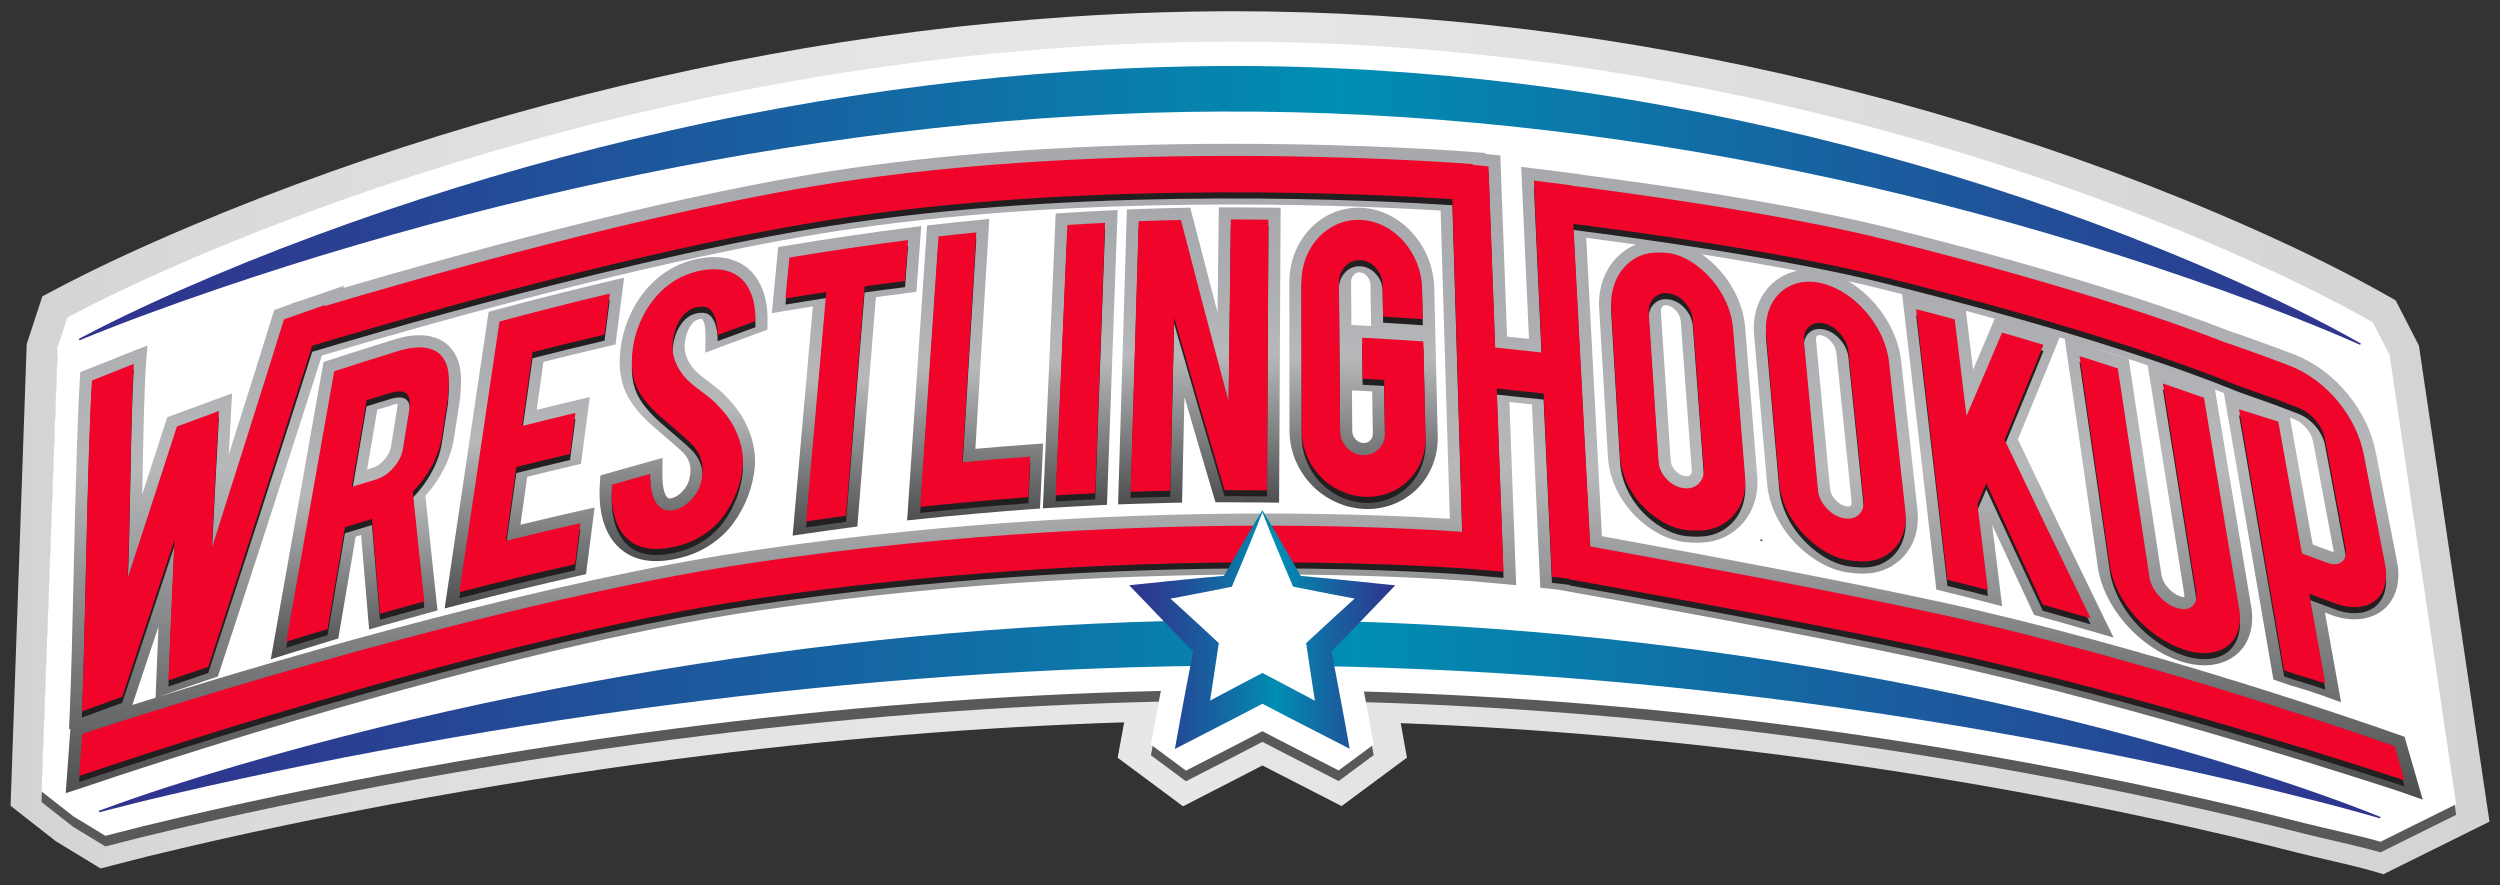<?xml version="1.0" encoding="utf-8"?>
<!-- Generator: Adobe Illustrator 15.0.0, SVG Export Plug-In  -->
<!DOCTYPE svg PUBLIC "-//W3C//DTD SVG 1.1//EN" "http://www.w3.org/Graphics/SVG/1.1/DTD/svg11.dtd">
<svg version="1.1"
	 xmlns="http://www.w3.org/2000/svg" xmlns:xlink="http://www.w3.org/1999/xlink" xmlns:a="http://ns.adobe.com/AdobeSVGViewerExtensions/3.0/"
	 x="0px" y="0px" width="240px" height="85px" viewBox="-1.014 -1.079 240 85"
	 overflow="visible" enable-background="new -1.014 -1.079 240 85" xml:space="preserve">
<rect x="-1.014" y="-1.079" width="240" height="85" fill="#333333" stroke="none"/>
<defs>
</defs>
<linearGradient id="SVGID_1_" gradientUnits="userSpaceOnUse" x1="0" y1="41.421" x2="237.973" y2="41.421">
	<stop  offset="0" style="stop-color:#D1D3D4"/>
	<stop  offset="0.069" style="stop-color:#D7D9DA"/>
	<stop  offset="0.263" style="stop-color:#E2E3E4"/>
	<stop  offset="0.47" style="stop-color:#E6E7E8"/>
	<stop  offset="1" style="stop-color:#D1D3D4"/>
</linearGradient>
<path fill="url(#SVGID_1_)" d="M237.661,75.699l-6.388-43.121l-0.071-0.477l-0.221-0.428l-1.614-3.144l-0.399-0.775l-0.76-0.43
	c-3.782-2.145-7.958-4.218-13.138-6.524c-4.215-1.875-8.741-3.71-13.455-5.456c-8.949-3.304-18.286-6.144-27.752-8.443
	C154.946,2.322,135.944,0,117.385,0c-0.406,0-0.813,0-1.219,0.003c-1.908,0.014-3.816,0.048-5.676,0.103
	c-3.003,0.089-5.994,0.232-8.891,0.429c-2.38,0.163-4.818,0.363-7.248,0.597c-1.214,0.117-2.43,0.243-3.613,0.373
	c-1.115,0.125-2.298,0.267-3.621,0.434c-4.916,0.624-9.745,1.373-14.354,2.224c-2.729,0.503-4.991,0.95-7.118,1.404
	c-2.34,0.497-4.713,1.033-7.054,1.59c-9.442,2.267-18.779,5.031-27.756,8.217c-4.721,1.681-9.265,3.442-13.506,5.236
	c-5.204,2.203-9.41,4.176-13.238,6.207l-1.039,0.551l-0.366,1.117L1.679,31.56L1.55,31.953l-0.015,0.413L0.052,74.792L0,76.277
	l1.17,0.916l3.051,2.387l0.135,0.105l0.146,0.088l3.084,1.877l1.06,0.645l1.198-0.314c2.227-0.586,4.444-1.135,6.593-1.631
	l0.01-0.002l0.005-0.002l0.006-0.002c1.997-0.473,4.121-0.953,6.685-1.512c4.519-0.98,9.04-1.891,13.435-2.711
	c9.055-1.693,18.161-3.139,27.066-4.295c14.719-1.92,29.253-3.115,43.262-3.562l-0.297,1.613l-0.327,1.787l1.458,1.084l3.362,2.494
	l1.457,1.082l1.614-0.83l2.311-1.186c0.303-0.156,0.605-0.311,0.909-0.467l0.11-0.055c0.735-0.377,1.569-0.803,2.374-1.227
	l0.304-0.156l0.312,0.162l0.015,0.008l0.007,0.004l0.007,0.004l3.358,1.723l2.287,1.172l1.612,0.828l1.457-1.08l3.36-2.49
	l1.457-1.08l-0.323-1.783l-0.277-1.529c12.797,0.486,25.905,1.625,39.021,3.393c8.94,1.203,18.018,2.717,26.979,4.5
	c2.019,0.398,4.211,0.854,6.7,1.395c2.397,0.514,4.719,1.047,6.675,1.502c2.463,0.58,4.63,1.111,6.626,1.623l0.012,0.004
	l0.016,0.004c0.857,0.217,1.785,0.432,2.768,0.66c1.558,0.361,3.17,0.732,4.458,1.105l1.091,0.316l1.016-0.504l7.262-3.602
	l1.9-0.941L237.661,75.699z"/>
<path fill="#58595B" d="M234.775,77.146l-6.388-43.119l-1.616-3.145c-3.7-2.097-7.797-4.13-12.888-6.398
	c-4.157-1.848-8.625-3.66-13.281-5.385c-8.843-3.264-18.071-6.07-27.428-8.343c-18.691-4.525-37.461-6.819-55.79-6.819
	c-0.401,0-0.802,0.001-1.203,0.004c-1.883,0.014-3.767,0.048-5.604,0.101c-2.966,0.087-5.919,0.229-8.781,0.423
	c-2.352,0.161-4.762,0.359-7.165,0.59c-1.203,0.117-2.404,0.241-3.572,0.37c-1.104,0.123-2.271,0.263-3.574,0.428
	c-4.862,0.618-9.637,1.358-14.19,2.2c-2.703,0.499-4.941,0.938-7.04,1.387c-2.317,0.492-4.668,1.023-6.986,1.575
	c-9.338,2.242-18.574,4.976-27.455,8.128c-4.667,1.661-9.157,3.401-13.347,5.173c-5.123,2.169-9.256,4.106-13.007,6.097
	l-1.008,3.076l0.063,0.131L2.968,75.916l3.051,2.389l3.084,1.875c2.251-0.592,4.497-1.146,6.676-1.652l0.009-0.002
	c2.019-0.475,4.157-0.959,6.731-1.521c4.549-0.988,9.101-1.904,13.522-2.73c9.106-1.703,18.266-3.156,27.226-4.318
	c16.095-2.1,31.944-3.336,47.16-3.684l-0.145,0.76l-0.001,0.012l-0.341,1.852l-0.463,2.531l3.361,2.496l2.31-1.188
	c0.341-0.176,0.684-0.35,1.025-0.523c0.77-0.395,1.564-0.801,2.348-1.213l1.658-0.861L121.838,71l0.013,0.006l3.358,1.723
	l2.288,1.174l3.361-2.492l-0.453-2.508c-0.146-0.807-0.301-1.625-0.45-2.414c-0.01-0.055-0.02-0.107-0.031-0.164
	c14.043,0.402,28.472,1.592,42.937,3.541c9.001,1.209,18.138,2.732,27.16,4.529c2.031,0.402,4.236,0.859,6.746,1.402
	c2.419,0.52,4.759,1.059,6.728,1.516c2.483,0.586,4.673,1.123,6.688,1.641l0.011,0.002c2.214,0.559,5.14,1.162,7.321,1.791
	L234.775,77.146z M168.072,51.679c0.05,0.078,0.102,0.158,0.155,0.236c-0.105-0.02-0.21-0.041-0.315-0.061
	C167.967,51.796,168.021,51.738,168.072,51.679z"/>
<path fill="#FFFFFF" d="M234.775,76.125l-6.388-43.119l-1.616-3.145c-3.7-2.097-7.797-4.129-12.888-6.397
	c-4.157-1.85-8.625-3.661-13.281-5.385c-8.843-3.264-18.071-6.071-27.428-8.344c-18.691-4.525-37.461-6.818-55.79-6.818
	c-0.401,0-0.802,0.001-1.203,0.003c-1.883,0.014-3.767,0.048-5.604,0.102c-2.966,0.087-5.919,0.229-8.781,0.423
	c-2.352,0.161-4.762,0.359-7.165,0.59c-1.203,0.116-2.404,0.24-3.572,0.369c-1.104,0.124-2.271,0.264-3.574,0.429
	c-4.862,0.617-9.637,1.358-14.19,2.199c-2.703,0.499-4.941,0.939-7.04,1.388c-2.317,0.493-4.668,1.023-6.986,1.576
	c-9.338,2.241-18.574,4.976-27.455,8.127c-4.667,1.661-9.157,3.402-13.347,5.174c-5.123,2.168-9.256,4.106-13.007,6.097
	l-1.008,3.075L4.515,32.6L2.968,74.894l3.051,2.389l3.084,1.875c2.251-0.59,4.497-1.146,6.676-1.652l0.009-0.002
	c2.019-0.477,4.157-0.959,6.731-1.521c4.549-0.986,9.101-1.904,13.522-2.729c9.106-1.703,18.266-3.158,27.226-4.32
	c16.095-2.1,31.944-3.336,47.16-3.684l-0.145,0.76l-0.001,0.012l-0.341,1.854l-0.463,2.529l3.361,2.496l2.31-1.186
	c0.341-0.178,0.684-0.35,1.025-0.525c0.77-0.395,1.564-0.799,2.348-1.213l1.658-0.861l1.658,0.863l0.013,0.006l3.358,1.725
	l2.288,1.172l3.361-2.49l-0.453-2.51c-0.146-0.807-0.301-1.623-0.45-2.414c-0.01-0.055-0.02-0.107-0.031-0.162
	c14.043,0.402,28.472,1.592,42.937,3.539c9.001,1.211,18.138,2.734,27.16,4.531c2.031,0.4,4.236,0.859,6.746,1.402
	c2.419,0.518,4.759,1.057,6.728,1.514c2.483,0.586,4.673,1.123,6.688,1.639l0.011,0.004c2.214,0.559,5.14,1.162,7.321,1.793
	L234.775,76.125z M168.072,50.658c0.05,0.078,0.102,0.156,0.155,0.236c-0.105-0.02-0.21-0.039-0.315-0.061
	C167.967,50.777,168.021,50.716,168.072,50.658z"/>
<linearGradient id="SVGID_2_" gradientUnits="userSpaceOnUse" x1="34.113" y1="62.209" x2="34.113" y2="31.105">
	<stop  offset="0" style="stop-color:#4C4E50"/>
	<stop  offset="0.503" style="stop-color:#B6B8BA"/>
	<stop  offset="0.731" style="stop-color:#ACAEB1"/>
	<stop  offset="1" style="stop-color:#A7A9AC"/>
</linearGradient>
<path fill="url(#SVGID_2_)" d="M39.827,46.533c1.464-1.65,2.427-3.576,2.726-5.466l0.294-1.888l0.293-1.885l0.008-0.046l0.003-0.047
	l0.021-0.271c0.116-1.516,0.249-3.234-0.907-4.592c-0.475-0.562-1.387-1.234-3.018-1.234c-0.988,0-1.938,0.248-2.564,0.458
	c-1.981,0.613-3.989,1.249-5.97,1.891l-0.666,0.215l-0.123,0.69l-4.607,25.959l-0.335,1.891l1.833-0.572
	c1.601-0.5,2.378-0.738,3.954-1.211l0.692-0.207l0.122-0.715l0.733-4.295l0.813-4.771c0.18-0.055,0.348-0.107,0.52-0.158
	c0.215,2.602,0.434,5.172,0.652,7.662l0.123,1.406l1.357-0.387c1.407-0.398,2.834-0.795,4.243-1.176l0.964-0.26l-0.108-0.992
	C40.516,53.177,40.162,49.818,39.827,46.533z M37.162,37.674c-0.001,0.091-0.011,0.217-0.038,0.386l-0.311,1.916l-0.306,1.875
	c-0.065,0.404-0.27,0.797-0.624,1.201c-0.355,0.4-0.725,0.658-1.128,0.779c-0.192,0.057-0.365,0.109-0.526,0.156l0.391-2.291
	l0.589-3.449c0.524-0.163,0.942-0.291,1.604-0.492C36.962,37.712,37.077,37.687,37.162,37.674z"/>
<linearGradient id="SVGID_3_" gradientUnits="userSpaceOnUse" x1="50.287" y1="57.335" x2="50.287" y2="25.58">
	<stop  offset="0" style="stop-color:#4C4E50"/>
	<stop  offset="0.503" style="stop-color:#B6B8BA"/>
	<stop  offset="0.731" style="stop-color:#ACAEB1"/>
	<stop  offset="1" style="stop-color:#A7A9AC"/>
</linearGradient>
<path fill="url(#SVGID_3_)" d="M48.95,49.294c0.216-1.533,0.434-3.068,0.649-4.6c1.468-0.367,2.938-0.723,4.379-1.059l0.785-0.186
	l0.105-0.799l0.248-1.876l0.271-2.059l0.221-1.677l-1.646,0.388c-1.14,0.269-2.296,0.549-3.455,0.835l0.258-1.825l0.392-2.77
	c2.039-0.519,4.097-1.02,6.13-1.492l0.791-0.184l0.103-0.805l0.084-0.654l0.422-3.282l0.215-1.673l-1.642,0.389
	c-3.52,0.834-7.095,1.74-10.627,2.692l-0.738,0.199l-0.113,0.756l-1.36,9.174c-0.83,5.603-1.662,11.204-2.492,16.806l-0.258,1.74
	l1.702-0.439c3.679-0.945,7.404-1.846,11.075-2.674l0.797-0.18l0.104-0.811l0.253-1.967l0.253-1.969l0.213-1.652l-1.626,0.365
	C52.632,48.416,50.791,48.847,48.95,49.294z"/>
<linearGradient id="SVGID_4_" gradientUnits="userSpaceOnUse" x1="64.608" y1="52.787" x2="64.608" y2="23.603">
	<stop  offset="0" style="stop-color:#4C4E50"/>
	<stop  offset="0.503" style="stop-color:#B6B8BA"/>
	<stop  offset="0.731" style="stop-color:#ACAEB1"/>
	<stop  offset="1" style="stop-color:#A7A9AC"/>
</linearGradient>
<path fill="url(#SVGID_4_)" d="M70.573,39.559c-0.447-0.922-1.149-1.86-2.087-2.786c-0.335-0.333-0.935-0.821-1.686-1.375
	c-0.596-0.439-1.022-0.818-1.27-1.123c-0.638-0.791-0.898-1.596-0.799-2.461c0.067-0.584,0.233-1.098,0.492-1.525
	c0.339-0.561,0.67-0.685,0.889-0.729c0.09-0.018,0.172-0.027,0.236-0.027c0.021,0,0.039,0.001,0.053,0.002
	c0.13,0.182,0.317,0.606,0.31,1.542l-0.015,1.7l1.591-0.597c1.456-0.546,2.165-0.808,3.615-1.334l0.752-0.272l0.017-0.801
	c0.026-1.289-0.18-2.421-0.612-3.366c-0.469-1.03-1.169-1.791-2.08-2.257c-0.707-0.362-1.525-0.546-2.433-0.546
	c-0.498,0-1.034,0.056-1.592,0.166c-1.541,0.305-2.968,1.032-4.126,2.103c-1.778,1.635-2.974,4.036-3.277,6.582
	c-0.186,1.548-0.024,2.918,0.476,4.071c0.453,1.037,1.309,2.122,2.546,3.226c0.381,0.338,0.775,0.675,1.158,1
	c0.615,0.524,1.253,1.067,1.801,1.596c0.552,0.531,0.811,1.236,0.73,1.98c-0.059,0.541-0.191,0.982-0.385,1.277
	c-0.422,0.641-0.904,1.025-1.437,1.15c-0.061,0.016-0.115,0.021-0.163,0.021c-0.069,0-0.134-0.008-0.235-0.113
	c-0.146-0.15-0.482-0.67-0.467-2.23l0.016-1.549L61.1,43.294c-1.48,0.408-2.205,0.613-3.688,1.041l-0.787,0.227l-0.054,0.816
	c-0.1,1.52,0.055,2.855,0.459,3.973c0.441,1.209,1.168,2.127,2.159,2.727c0.781,0.471,1.719,0.709,2.788,0.709
	c0.521,0,1.081-0.057,1.668-0.168c0.914-0.176,1.744-0.441,2.465-0.789c1.337-0.645,2.438-1.549,3.273-2.678
	c1.178-1.602,1.914-3.547,2.071-5.48c0.072-0.883-0.05-1.835-0.361-2.831C70.97,40.444,70.8,40.024,70.573,39.559z"/>
<linearGradient id="SVGID_5_" gradientUnits="userSpaceOnUse" x1="80.255" y1="50.341" x2="80.255" y2="20.628">
	<stop  offset="0" style="stop-color:#4C4E50"/>
	<stop  offset="0.503" style="stop-color:#B6B8BA"/>
	<stop  offset="0.731" style="stop-color:#ACAEB1"/>
	<stop  offset="1" style="stop-color:#A7A9AC"/>
</linearGradient>
<path fill="url(#SVGID_5_)" d="M77.017,28.333l-0.79,8.97l-1.018,11.567l-0.129,1.471l1.462-0.213
	c1.533-0.227,2.282-0.332,3.816-0.535l0.934-0.125l0.075-0.938l0.895-11.051l0.812-10.038c0.996-0.135,1.981-0.263,2.939-0.381
	l0.949-0.118l0.07-0.955l0.109-1.487l0.18-2.45l0.104-1.424l-1.416,0.181c-3.783,0.485-7.63,1.051-11.434,1.684l-0.885,0.147
	l-0.086,0.893l-0.259,2.713l-0.117,1.223l-0.145,1.514l1.5-0.252C75.387,28.596,76.199,28.463,77.017,28.333z"/>
<linearGradient id="SVGID_6_" gradientUnits="userSpaceOnUse" x1="92.597" y1="48.882" x2="92.597" y2="19.937">
	<stop  offset="0" style="stop-color:#4C4E50"/>
	<stop  offset="0.503" style="stop-color:#B6B8BA"/>
	<stop  offset="0.731" style="stop-color:#ACAEB1"/>
	<stop  offset="1" style="stop-color:#A7A9AC"/>
</linearGradient>
<path fill="url(#SVGID_6_)" d="M86.067,48.882l1.38-0.146c3.453-0.361,6.935-0.672,10.349-0.922l1.031-0.074l0.05-1.033l0.188-3.895
	l0.062-1.313l-1.311,0.092c-1.734,0.124-3.476,0.264-5.192,0.418c0.258-4.273,0.517-8.547,0.775-12.82l0.478-7.886l0.083-1.366
	l-1.362,0.135c-1.474,0.146-2.189,0.222-3.647,0.388l-0.967,0.109l-0.065,0.971l-0.434,6.393c-0.44,6.522-0.881,13.044-1.323,19.566
	L86.067,48.882z"/>
<linearGradient id="SVGID_7_" gradientUnits="userSpaceOnUse" x1="102.693" y1="47.722" x2="102.693" y2="19.087">
	<stop  offset="0" style="stop-color:#4C4E50"/>
	<stop  offset="0.503" style="stop-color:#B6B8BA"/>
	<stop  offset="0.731" style="stop-color:#ACAEB1"/>
	<stop  offset="1" style="stop-color:#A7A9AC"/>
</linearGradient>
<path fill="url(#SVGID_7_)" d="M100.398,47.644c1.523-0.094,2.267-0.133,3.785-0.205l1.072-0.053l0.039-1.07l0.456-12.601
	l0.484-13.359l0.046-1.27l-1.27,0.062c-1.47,0.073-2.182,0.113-3.633,0.207l-1.046,0.066l-0.046,1.047l-0.341,7.885
	c-0.262,6.024-0.522,12.05-0.784,18.075l-0.057,1.293L100.398,47.644z"/>
<linearGradient id="SVGID_8_" gradientUnits="userSpaceOnUse" x1="114.124" y1="47.343" x2="114.124" y2="18.825">
	<stop  offset="0" style="stop-color:#4C4E50"/>
	<stop  offset="0.503" style="stop-color:#B6B8BA"/>
	<stop  offset="0.731" style="stop-color:#ACAEB1"/>
	<stop  offset="1" style="stop-color:#A7A9AC"/>
</linearGradient>
<path fill="url(#SVGID_8_)" d="M111.347,47.195l1.116-0.023l0.026-1.115l0.171-7.565c0.012-0.486,0.023-0.971,0.033-1.457
	c0.9,3.09,1.813,6.188,2.731,9.27l0.249,0.834h0.871h0.425c1.207,0,2.43,0.006,3.632,0.023l1.177,0.016l0.007-1.174l0.067-12.992
	l0.068-12.99l0.006-1.156l-1.156-0.017c-1.366-0.019-2.085-0.024-3.346-0.024h-0.28l-1.151,0l-0.015,1.152l-0.11,8.936
	c-0.804-3.057-1.601-6.119-2.384-9.163l-0.229-0.895l-0.924,0.019c-1.361,0.028-2.732,0.067-4.073,0.115l-1.091,0.04l-0.032,1.091
	l-0.214,7.169c-0.188,6.27-0.374,12.541-0.562,18.81l-0.036,1.244l1.244-0.043C109.085,47.25,109.826,47.228,111.347,47.195z"/>
<linearGradient id="SVGID_9_" gradientUnits="userSpaceOnUse" x1="129.887" y1="47.787" x2="129.887" y2="18.859">
	<stop  offset="0" style="stop-color:#4C4E50"/>
	<stop  offset="0.503" style="stop-color:#B6B8BA"/>
	<stop  offset="0.731" style="stop-color:#ACAEB1"/>
	<stop  offset="1" style="stop-color:#A7A9AC"/>
</linearGradient>
<path fill="url(#SVGID_9_)" d="M122.777,40.199c-0.01,1.927,0.727,3.781,2.071,5.22c1.325,1.408,3.174,2.268,5.072,2.359
	c0.112,0.006,0.228,0.008,0.34,0.008c1.793,0,3.476-0.676,4.736-1.904c1.343-1.314,2.076-3.189,2.012-5.143l-0.107-4.532
	l-0.107-4.538l-0.021-0.85l-0.029-1.284l-0.034-1.451l-0.036-1.511c-0.037-1.923-0.771-3.792-2.064-5.254
	c-1.288-1.463-3.074-2.358-4.9-2.453c-0.105-0.005-0.213-0.008-0.32-0.008c-1.744,0-3.386,0.714-4.622,2.012
	c-1.29,1.346-2.02,3.227-2.005,5.162l0.001,0.431L122.777,40.199z M130.752,38.822l0.028,1.688c0.005,0.301-0.075,0.509-0.264,0.695
	c-0.172,0.169-0.35,0.241-0.593,0.241c-0.02,0-0.039,0-0.06-0.001c-0.295-0.014-0.521-0.122-0.734-0.351
	c-0.224-0.239-0.324-0.494-0.327-0.825l-0.03-3.871l0.969,0.047c0.391,0.019,0.687,0.034,0.974,0.049L130.752,38.822z
	 M128.721,30.121l-0.031-4.065c-0.003-0.32,0.082-0.554,0.275-0.759c0.154-0.165,0.303-0.231,0.509-0.231c0.018,0,0.033,0,0.051,0
	c0.176,0.009,0.413,0.057,0.681,0.354c0.229,0.255,0.339,0.531,0.345,0.87l0.023,1.523l0.025,1.522l0.015,0.884
	c-0.268-0.014-0.536-0.028-0.803-0.042L128.721,30.121z"/>
<linearGradient id="SVGID_10_" gradientUnits="userSpaceOnUse" x1="118.432" y1="75.687" x2="118.432" y2="12.723">
	<stop  offset="0" style="stop-color:#4C4E50"/>
	<stop  offset="0.503" style="stop-color:#B6B8BA"/>
	<stop  offset="0.731" style="stop-color:#ACAEB1"/>
	<stop  offset="1" style="stop-color:#A7A9AC"/>
</linearGradient>
<path fill="url(#SVGID_10_)" d="M230.939,73.509l-0.947-3.277l-0.166-0.576l-0.567-0.201l-0.017-0.006
	c-2.425-0.859-24.265-8.523-44.525-12.861c-7.336-1.59-18.369-3.727-31.946-6.191l-0.748-14.222l-0.759-14.425
	c1.334,0.173,2.953,0.39,4.761,0.644c-0.637,0.256-1.212,0.637-1.729,1.146c-1.279,1.252-1.93,3.097-1.785,5.061l0.276,4.684
	l0.558,9.479c0.107,1.912,0.929,3.814,2.309,5.35c1.463,1.621,3.392,2.688,5.163,2.857c0.39,0.037,0.739,0.055,1.067,0.055
	c1.634,0,2.9-0.459,3.987-1.447c1.344-1.225,1.999-3.066,1.801-5.055l-1.15-14.159c-0.152-1.901-0.981-3.811-2.335-5.376
	c-0.55-0.641-1.164-1.197-1.808-1.649c2.962,0.466,6.098,0.996,9.146,1.577c-0.928,0.194-1.774,0.624-2.448,1.261
	c-1.283,1.204-1.897,3.031-1.688,5.013l1.157,13.241l0.081,0.918c0.164,1.902,1.029,3.826,2.438,5.414
	c1.492,1.67,3.431,2.826,5.189,3.092c0.592,0.09,1.083,0.131,1.545,0.131c1.403,0,2.561-0.412,3.538-1.258
	c1.352-1.178,1.973-3.002,1.708-5.008l-0.775-7.073l-0.777-7.085c-0.207-1.891-1.083-3.823-2.467-5.439
	c-0.769-0.901-1.659-1.649-2.611-2.209c1.194,0.264,2.349,0.533,3.442,0.81c0.586,0.146,1.163,0.292,1.733,0.437l0.183,1.576
	l0.854,7.375c0.718,6.202,1.436,12.403,2.155,18.604l0.093,0.805l0.787,0.193c1.551,0.381,2.311,0.574,3.874,0.979l1.658,0.428
	l-0.21-1.699l-0.505-4.117l-0.244-1.992c1.275,2.752,2.547,5.484,3.796,8.152l0.229,0.484l0.517,0.145
	c1.518,0.424,3.062,0.859,4.59,1.303l2.523,0.727l-1.15-2.359c-2.667-5.467-5.37-11.072-8.038-16.668
	c1.187-2.86,2.377-5.762,3.542-8.63l0.468-1.155c0.167,0.05,0.329,0.099,0.491,0.147l0.265,1.821l1.48,10.206l1.43,9.869
	c0.281,1.91,1.221,3.822,2.719,5.523c1.44,1.629,3.285,2.877,5.195,3.518c0.778,0.26,1.552,0.395,2.298,0.395
	c1.124,0,2.135-0.312,2.921-0.898c1.385-1.037,1.968-2.875,1.56-4.92l-3.325-19.941l-0.02-0.114l-0.099-0.596
	c0.301,0.117,0.586,0.229,0.853,0.335l0.304,1.751l1.276,7.396l3.056,17.676l0.116,0.676l0.649,0.227
	c0.777,0.273,1.362,0.447,1.931,0.615c0.619,0.186,1.205,0.359,2.014,0.652l1.903,0.689l-0.357-1.992l-1.19-6.621
	c0.106,0.039,0.216,0.082,0.336,0.125c0.837,0.34,1.7,0.523,2.505,0.523c1.02,0,1.938-0.291,2.655-0.836
	c1.331-1.018,1.85-2.83,1.391-4.855l-2.002-10.314c-0.375-1.948-1.283-3.858-2.625-5.525c-1.433-1.786-3.249-3.139-5.252-3.911
	c-0.878-0.34-2.256-0.85-3.685-1.364c-1.426-0.512-2.014-0.717-2.307-0.798c-5.583-2.188-15.724-5.666-32.401-9.855
	c-9.604-2.445-23.432-4.378-29.851-5.205l-0.002-0.023l-0.956-0.127c-1.448-0.193-2.155-0.283-3.604-0.456l-1.365-0.164l0.062,1.375
	l0.689,15.138c-0.703-0.077-1.407-0.152-2.107-0.224l-0.401-10.833l-0.204-5.541l-0.038-1.014l-1.01-0.104
	c-0.154-0.016-0.301-0.03-0.44-0.044l0.004-0.088l-1.104-0.09c-0.096-0.008-9.775-0.792-23.138-0.792
	c-13.607,0-25.944,0.787-36.669,2.339c-11.999,1.714-29.236,5.787-48.715,11.503l0.066-0.212l-2.188,0.749
	c-0.635,0.218-1.286,0.443-1.936,0.668l-0.006,0.002l-0.008,0.002l-0.902,0.272l0.003,0.043c-0.377,0.132-0.749,0.264-1.114,0.394
	l-0.553,0.196l-0.172,0.561c-0.877,2.857-2.616,8.352-4.186,13.3c0.073-1.368,0.146-2.735,0.22-4.096l0.096-1.761l-1.657,0.602
	c-1.33,0.481-2.691,0.984-4.046,1.493l-0.527,0.198l-0.173,0.536c-0.736,2.278-1.479,4.571-2.224,6.862
	c0.01-0.504,0.021-1.018,0.03-1.533c0.08-4.244,0.165-8.631,0.332-10.904l0.136-1.848l-1.726,0.676
	c-1.323,0.519-2.681,1.06-4.034,1.609L6.69,34.649l-0.042,0.736C6.374,40.044,6.213,47.093,6.058,53.91
	c-0.115,5.051-0.224,9.822-0.371,13.26l-0.075,1.754l0.131-0.047l-0.03,0.414L5.42,73.333l-0.125,1.73l1.65-0.539
	c0.013-0.004,0.064-0.02,0.153-0.051c3.982-1.354,39.64-13.322,64.952-16.975c19.357-2.838,36.973-3.434,48.342-3.434
	c10.032,0,17.177,0.447,19.786,0.641c1.023,0.084,1.762,0.15,3.035,0.27l1.324,0.125l-0.048-1.33l-0.325-8.797l-0.275-7.456
	c0.723,0.075,1.444,0.152,2.162,0.23l0.755,16.597l0.046,0.998l0.992,0.109c0.263,0.027,0.503,0.057,0.728,0.08l0.897,0.16
	l0.031,0.006c2.199,0.389,21.835,3.887,34.393,6.594c20.729,4.412,45.313,12.564,45.542,12.643l2.134,0.752L230.939,73.509z
	 M173.436,31.156c0.051-0.047,0.095-0.07,0.197-0.07c0.06,0,0.13,0.009,0.206,0.026c0.338,0.075,0.644,0.276,0.936,0.612
	c0.3,0.348,0.464,0.702,0.503,1.083l0.728,7.106l0.728,7.105c0.033,0.342-0.056,0.422-0.095,0.455
	c-0.041,0.037-0.093,0.074-0.227,0.074c-0.069,0-0.148-0.01-0.237-0.029c-0.365-0.078-0.693-0.281-1-0.625
	c-0.303-0.334-0.467-0.678-0.503-1.047l-1.339-14.212C173.299,31.28,173.395,31.192,173.436,31.156z M158.594,28.338
	c0.089-0.085,0.166-0.115,0.295-0.115c0.047,0,0.101,0.005,0.158,0.015c0.312,0.051,0.581,0.216,0.844,0.519
	c0.273,0.313,0.42,0.644,0.447,1.01l0.961,13.014l0.09,1.197c0.027,0.375-0.089,0.484-0.15,0.541
	c-0.075,0.07-0.159,0.119-0.327,0.119c-0.057,0-0.118-0.006-0.183-0.016c-0.344-0.057-0.634-0.225-0.915-0.531
	c-0.279-0.307-0.421-0.617-0.443-0.975l-0.937-14.212C158.408,28.515,158.534,28.396,158.594,28.338z M219.179,39.145
	c0.476,0.184,0.876,0.477,1.226,0.898c0.351,0.419,0.564,0.857,0.654,1.339l0.972,5.178l0.97,5.178
	c0.015,0.074,0.021,0.133,0.023,0.178c-0.062-0.01-0.152-0.033-0.28-0.078c-0.708-0.268-1.148-0.434-1.739-0.652l-1.499-8.342
	l-0.655-3.658l-0.033-0.181C218.931,39.048,219.049,39.094,219.179,39.145z M14.2,59.076c-0.072,1.719-0.143,3.43-0.21,5.123
	l-0.067,1.699c-0.8,0.248-1.547,0.484-2.237,0.701l0.14-0.418C12.612,63.833,13.405,61.46,14.2,59.076z M15.539,65.347
	c1.532-0.529,2.279-0.785,3.807-1.295l0.554-0.186l0.184-0.555c2.452-7.422,6.718-20.586,9.806-30.261
	c9.861-2.947,33.508-9.696,51.214-12.208c10.572-1.518,22.742-2.288,36.174-2.288c8.834,0,16,0.338,20.007,0.581l0.092,3.134
	l0.79,26.458c-3.466-0.213-9.459-0.494-17.125-0.51c-0.204,0-0.411,0-0.62,0c-11.401,0-29.131,0.609-48.853,3.506
	C51.765,54.599,26.779,61.902,14.204,65.81L15.539,65.347z M190.105,30.399c-0.56,1.325-1.126,2.665-1.701,4.01l-0.61-4.968
	l-0.083-0.681c0.95,0.256,1.873,0.508,2.768,0.757L190.105,30.399z M207.002,34.63l-1.834-0.625l0.306,1.914l1.6,10.019l1.6,10.016
	c0.022,0.143,0.018,0.234,0.01,0.277c-0.009,0.002-0.025,0.004-0.049,0.004c-0.062,0-0.17-0.012-0.341-0.068
	c-0.423-0.135-0.81-0.404-1.18-0.822c-0.358-0.406-0.562-0.797-0.623-1.197c-0.661-4.35-1.321-8.697-1.98-13.048l-1.06-6.985
	l-0.107-0.711l-0.684-0.223c-1.469-0.48-2.193-0.712-3.689-1.182l-0.348-0.108c3.749,1.148,6.812,2.173,9.261,3.043
	C207.59,34.832,207.294,34.729,207.002,34.63z"/>
<path fill="#231F20" d="M41.987,37.698c0.112-1.512,0.287-2.964-0.611-4.02c-0.953-1.125-2.85-0.922-4.337-0.421
	c-1.986,0.614-3.976,1.244-5.968,1.89c-1.535,8.652-3.07,17.306-4.606,25.958c1.588-0.496,2.382-0.738,3.967-1.213
	c0.557-3.262,1.113-6.52,1.668-9.779c0.898-0.273,1.347-0.408,2.243-0.676c0.124-0.037,0.24-0.072,0.351-0.104
	c0.248,3.031,0.504,6.059,0.77,9.088c1.419-0.402,2.839-0.797,4.256-1.18c-0.38-3.512-0.75-7.02-1.105-10.531
	c1.413-1.467,2.479-3.297,2.787-5.242C41.635,39.96,41.752,39.206,41.987,37.698z M37.66,42.623c-0.102,0.621-0.401,1.217-0.9,1.783
	c-0.5,0.568-1.057,0.941-1.669,1.125c-0.931,0.279-1.397,0.422-2.33,0.709c0.473-2.771,0.945-5.54,1.418-8.309
	c0.919-0.287,1.377-0.428,2.294-0.707c1.447-0.44,2.049,0.101,1.803,1.606C38.029,40.347,37.906,41.105,37.66,42.623z"/>
<path fill="#231F20" d="M57.024,31.623c0.202-1.574,0.303-2.361,0.506-3.936c-3.525,0.835-7.055,1.729-10.594,2.683
	c-1.284,8.66-2.568,17.318-3.853,25.979c3.709-0.953,7.41-1.848,11.108-2.682c0.202-1.574,0.304-2.361,0.506-3.936
	c-2.38,0.533-4.761,1.098-7.146,1.691c0.334-2.363,0.669-4.725,1.002-7.086c1.721-0.434,3.44-0.854,5.157-1.254
	c0.208-1.575,0.312-2.362,0.52-3.937c-1.705,0.402-3.412,0.82-5.12,1.254c0.334-2.362,0.668-4.724,1.001-7.085
	C52.419,32.722,54.723,32.158,57.024,31.623z"/>
<path fill="#231F20" d="M63.706,48.474c-0.597,0.139-1.101-0.004-1.503-0.418c-0.536-0.557-0.809-1.574-0.794-3.053
	c-1.469,0.404-2.202,0.611-3.675,1.035c-0.089,1.363,0.041,2.529,0.392,3.496c0.353,0.969,0.916,1.674,1.666,2.127
	c0.905,0.547,2.118,0.684,3.633,0.395c0.818-0.158,1.544-0.389,2.178-0.695c1.18-0.568,2.128-1.352,2.842-2.32
	c1.056-1.434,1.706-3.15,1.847-4.879c0.06-0.73-0.042-1.529-0.312-2.389c-0.108-0.348-0.262-0.721-0.456-1.121
	c-0.411-0.847-1.052-1.67-1.857-2.467c-0.247-0.244-0.767-0.682-1.559-1.266c-0.668-0.493-1.166-0.936-1.484-1.329
	c-0.832-1.033-1.187-2.14-1.05-3.328c0.089-0.759,0.308-1.426,0.653-1.996c0.426-0.705,0.979-1.131,1.658-1.267
	c0.64-0.129,1.106-0.01,1.398,0.351c0.406,0.502,0.604,1.276,0.596,2.32c1.452-0.545,2.178-0.813,3.627-1.338
	c0.022-1.117-0.146-2.07-0.507-2.858c-0.359-0.789-0.877-1.357-1.553-1.704c-0.867-0.444-1.96-0.532-3.265-0.273
	c-1.27,0.251-2.529,0.861-3.561,1.815c-1.651,1.519-2.649,3.669-2.911,5.863c-0.156,1.309-0.039,2.486,0.388,3.468
	c0.385,0.879,1.147,1.834,2.253,2.82c0.983,0.876,2.073,1.74,2.993,2.627c0.836,0.807,1.195,1.867,1.079,2.945
	c-0.08,0.746-0.276,1.344-0.57,1.793C65.263,47.724,64.542,48.279,63.706,48.474z"/>
<path fill="#231F20" d="M80.205,49.019c0.594-7.34,1.188-14.682,1.78-22.022c1.296-0.18,2.59-0.351,3.884-0.51
	c0.115-1.575,0.173-2.362,0.289-3.937c-3.794,0.486-7.588,1.044-11.392,1.676c-0.15,1.575-0.225,2.362-0.376,3.936
	c1.307-0.218,2.613-0.429,3.918-0.628c-0.646,7.341-1.291,14.683-1.937,22.022C77.905,49.332,78.673,49.222,80.205,49.019z"/>
<path fill="#231F20" d="M89.082,22.202c-0.585,8.653-1.171,17.306-1.756,25.958c3.465-0.363,6.925-0.672,10.385-0.926
	c0.075-1.557,0.112-2.338,0.188-3.895c-2.174,0.152-4.348,0.334-6.523,0.541c0.445-7.355,0.892-14.71,1.337-22.064
	C91.261,21.959,90.534,22.037,89.082,22.202z"/>
<path fill="#231F20" d="M101.453,21.103c-0.375,8.653-0.75,17.306-1.126,25.959c1.521-0.092,2.281-0.135,3.802-0.205
	c0.313-8.653,0.627-17.306,0.94-25.959C103.624,20.969,102.899,21.01,101.453,21.103z"/>
<path fill="#231F20" d="M116.543,46.554c1.358-0.002,2.717,0.008,4.075,0.025c0.045-8.661,0.091-17.32,0.136-25.98
	c-1.443-0.021-2.164-0.025-3.608-0.024c-0.072,5.82-0.144,11.64-0.216,17.46c-1.558-5.805-3.082-11.608-4.575-17.411
	c-1.351,0.027-2.702,0.065-4.054,0.115c-0.259,8.659-0.517,17.319-0.775,25.979c1.519-0.053,2.278-0.074,3.796-0.105
	c0.127-5.545,0.252-11.091,0.379-16.636C113.282,35.501,114.897,41.027,116.543,46.554z"/>
<path fill="#231F20" d="M135.577,30.147c-0.028-1.185-0.042-1.777-0.07-2.962c-0.033-1.689-0.7-3.296-1.771-4.509
	c-1.082-1.228-2.554-1.98-4.086-2.06c-1.489-0.076-2.958,0.51-4.039,1.643c-1.079,1.127-1.697,2.702-1.682,4.352
	c0.006,4.724,0.01,9.447,0.016,14.17c-0.009,1.668,0.655,3.248,1.756,4.424c1.13,1.199,2.675,1.914,4.277,1.992
	c1.545,0.076,3.078-0.469,4.205-1.566c1.113-1.092,1.715-2.646,1.66-4.275c-0.071-3.025-0.144-6.05-0.215-9.075
	c-1.96-0.134-3.919-0.252-5.878-0.354c0.019,1.575,0.028,2.361,0.049,3.936c0.824,0.04,1.238,0.062,2.064,0.109
	c0.028,1.701,0.057,3.401,0.083,5.103c0.011,0.619-0.193,1.134-0.611,1.546c-0.419,0.41-0.928,0.6-1.526,0.57
	c-0.598-0.025-1.109-0.268-1.532-0.719c-0.422-0.452-0.635-0.989-0.64-1.611c-0.038-4.737-0.077-9.475-0.114-14.212
	c-0.005-0.622,0.192-1.145,0.593-1.569s0.89-0.624,1.466-0.596c0.577,0.029,1.075,0.276,1.492,0.741
	c0.418,0.464,0.632,1.009,0.642,1.63c0.02,1.219,0.03,1.827,0.051,3.046C133.036,29.974,134.307,30.056,135.577,30.147z"/>
<path fill="#231F20" d="M159.062,23.791c-1.454-0.142-2.778,0.012-3.949,1.165c-1.05,1.027-1.559,2.558-1.439,4.151
	c0.278,4.724,0.557,9.447,0.835,14.171c0.098,1.727,0.863,3.361,2.012,4.641c1.175,1.303,2.822,2.324,4.406,2.477
	c1.527,0.143,2.924,0.025,4.159-1.096c1.091-0.996,1.583-2.512,1.423-4.084c-0.384-4.725-0.767-9.449-1.15-14.172
	c-0.141-1.744-0.927-3.402-2.055-4.708C162.163,25.008,160.575,23.939,159.062,23.791z M162.552,44.476
	c0.046,0.621-0.126,1.113-0.516,1.479c-0.392,0.367-0.888,0.5-1.492,0.402c-0.604-0.096-1.134-0.395-1.592-0.896
	c-0.457-0.5-0.706-1.062-0.746-1.684c-0.312-4.737-0.625-9.475-0.937-14.212c-0.04-0.622,0.133-1.117,0.518-1.486
	s0.869-0.506,1.45-0.409c0.583,0.096,1.094,0.398,1.533,0.903c0.441,0.505,0.685,1.07,0.73,1.691
	C161.852,35.001,162.201,39.739,162.552,44.476z"/>
<path fill="#231F20" d="M173.807,26.683c-1.421-0.334-2.888-0.058-3.932,0.926c-1.043,0.979-1.495,2.489-1.326,4.052
	c0.412,4.724,0.825,9.448,1.238,14.169c0.15,1.752,0.974,3.416,2.15,4.74c1.204,1.352,2.87,2.469,4.49,2.715
	c1.511,0.229,2.91,0.213,4.144-0.855c1.087-0.947,1.521-2.443,1.315-3.986c-0.519-4.725-1.036-9.446-1.554-14.17
	c-0.195-1.769-1.037-3.456-2.195-4.807C176.966,28.092,175.431,27.065,173.807,26.683z M177.893,47.484
	c0.064,0.623-0.095,1.104-0.476,1.445c-0.384,0.34-0.878,0.445-1.487,0.314c-0.607-0.131-1.149-0.459-1.622-0.982
	c-0.474-0.525-0.739-1.1-0.797-1.723c-0.447-4.736-0.894-9.473-1.34-14.21c-0.06-0.622,0.101-1.105,0.477-1.45
	s0.859-0.453,1.445-0.322c0.588,0.131,1.109,0.461,1.564,0.99c0.457,0.529,0.718,1.105,0.78,1.726
	C176.924,38.009,177.408,42.748,177.893,47.484z"/>
<path fill="#231F20" d="M182.931,29.186c1.003,8.66,2.005,17.319,3.007,25.979c1.555,0.381,2.332,0.578,3.888,0.98
	c-0.337-2.744-0.675-5.49-1.01-8.236c0.344-0.803,0.516-1.205,0.858-2.008c1.789,3.883,3.594,7.768,5.413,11.652
	c1.532,0.426,3.066,0.859,4.601,1.303c-2.789-5.717-5.543-11.434-8.265-17.145c1.261-3.037,2.507-6.071,3.737-9.103
	c-1.327-0.4-2.653-0.791-3.979-1.173c-1.122,2.662-2.26,5.325-3.408,7.991c-0.377-3.087-0.758-6.173-1.135-9.261
	C185.153,29.764,184.412,29.567,182.931,29.186z"/>
<path fill="#231F20" d="M198.619,33.694c0.971,6.692,1.941,13.383,2.912,20.077c0.262,1.791,1.197,3.51,2.438,4.916
	c1.278,1.445,2.936,2.596,4.692,3.186c1.441,0.48,3.04,0.492,4.148-0.334c1.087-0.814,1.407-2.299,1.109-3.773
	c-1.116-6.691-2.231-13.383-3.348-20.075c-1.315-0.467-2.632-0.924-3.946-1.373c1.066,6.678,2.132,13.356,3.197,20.034
	c0.101,0.621-0.033,1.078-0.4,1.371c-0.368,0.293-0.864,0.34-1.486,0.139c-0.621-0.201-1.188-0.586-1.697-1.162
	c-0.508-0.574-0.809-1.172-0.903-1.793c-1.014-6.678-2.026-13.356-3.039-20.034C200.825,34.391,200.089,34.156,198.619,33.694z"/>
<path fill="#231F20" d="M227.922,53.505c-0.292-1.508-1.712-8.824-2.005-10.334c-0.343-1.782-1.191-3.528-2.389-5.014
	c-1.292-1.611-2.963-2.86-4.763-3.555c-1.986-0.769-5.937-2.178-5.929-2.138c-5.337-2.094-15.407-5.586-32.328-9.836
	c-10.33-2.629-25.77-4.682-30.678-5.3c-0.001-0.01-0.001-0.02-0.002-0.03c-1.436-0.192-2.152-0.283-3.587-0.454
	c0.168,3.674,0.583,12.828,0.751,16.502c-1.489-0.167-2.977-0.327-4.465-0.477c-0.136-3.674-0.507-13.713-0.642-17.387
	c-0.598-0.061-1.069-0.108-1.521-0.151l0.002-0.069c-0.312-0.025-31.398-2.535-59.543,1.54
	c-18.576,2.653-43.502,9.962-50.658,12.088c0.01-0.033,0.021-0.067,0.031-0.1c-0.65,0.222-1.301,0.447-1.951,0.674
	c-0.022,0.006-0.036,0.011-0.042,0.012v0.002c-0.652,0.228-1.305,0.457-1.957,0.689c-1.488,4.849-5.403,17.118-6.929,21.966
	c0.217-4.389,0.444-8.777,0.684-13.167c-1.344,0.487-2.688,0.983-4.033,1.489c-1.572,4.868-3.155,9.737-4.747,14.606
	c0.275-4.375,0.29-16.251,0.611-20.625c-1.339,0.525-2.68,1.059-4.021,1.603c-0.476,8.089-0.614,23.679-0.96,31.767
	c1.548-0.574,2.321-0.855,3.866-1.41c1.683-5.016,3.353-10.031,5.012-15.047c-0.203,4.494-0.395,8.988-0.573,13.48
	c1.527-0.529,2.291-0.789,3.817-1.299c2.617-7.92,6.997-21.453,9.99-30.835c3.912-1.174,31.772-9.557,51.975-12.422
	c24.132-3.465,50.394-2.111,57.479-1.65c0.259,8.683,0.692,23.245,0.952,31.937c-3.204-0.219-9.69-0.572-18.331-0.588
	c-0.205,0-0.411-0.002-0.619-0.002c-11.525,0-29.114,0.617-48.684,3.494C44.599,57.402,7.258,69.833,6.877,69.958L6.584,74
	c0.381-0.125,38.327-13.18,65.3-17.07c33.76-4.949,62.386-3.246,68.383-2.803c1.062,0.086,1.806,0.152,3.058,0.271
	c-0.136-3.668-0.515-13.927-0.649-17.594c1.498,0.15,2.998,0.31,4.498,0.478c0.166,3.667,0.633,13.927,0.8,17.593
	c0.674,0.076,1.199,0.135,1.708,0.195l-0.006,0.057c0.209,0.039,21.287,3.77,34.465,6.609c20.896,4.447,45.445,12.598,45.678,12.68
	l-0.945-3.275c-0.234-0.082-23.36-8.324-44.399-12.826c-11.068-2.398-27.689-5.422-32.818-6.352
	c-0.444-8.459-1.178-22.365-1.63-30.965c5.251,0.664,20.136,2.655,30.117,5.179c18.399,4.59,28.662,8.309,33.374,10.222
	c0.007,0.034,3.655,1.316,3.787,1.36c0.918,0.349,1.377,0.524,2.297,0.881c0.66,0.255,1.227,0.669,1.702,1.239
	c0.477,0.57,0.777,1.194,0.902,1.871c0.286,1.517,1.659,8.837,1.943,10.355c0.117,0.621-0.002,1.068-0.354,1.344
	c-0.354,0.277-0.84,0.297-1.462,0.062c-0.944-0.357-1.416-0.533-2.357-0.881c-0.458-2.539-1.68-9.342-2.274-12.656l-3.77-1.185
	c1.751,10.143,3.076,17.805,4.331,25.073c1.592,0.559,2.363,0.695,3.957,1.271c-0.585-3.26-0.963-5.371-1.549-8.629
	c0.906,0.332,1.361,0.5,2.27,0.842c1.41,0.58,2.974,0.648,4.028-0.156C227.998,56.404,228.252,54.941,227.922,53.505z"/>
<linearGradient id="SVGID_11_" gradientUnits="userSpaceOnUse" x1="34.273" y1="60.521" x2="34.273" y2="32.272">
	<stop  offset="0" style="stop-color:#F0042A"/>
	<stop  offset="0.448" style="stop-color:#F0042A"/>
	<stop  offset="1" style="stop-color:#F0042A"/>
</linearGradient>
<path fill="url(#SVGID_11_)" d="M41.987,37.115c0.112-1.512,0.287-2.964-0.611-4.02c-0.953-1.125-2.85-0.922-4.337-0.422
	c-1.986,0.614-3.976,1.244-5.968,1.89c-1.535,8.651-3.07,17.306-4.606,25.958c1.588-0.496,2.382-0.738,3.967-1.213
	c0.557-3.26,1.113-6.52,1.668-9.779c0.898-0.273,1.347-0.408,2.243-0.676c0.124-0.037,0.24-0.07,0.351-0.104
	c0.248,3.029,0.504,6.061,0.77,9.09c1.419-0.404,2.839-0.799,4.256-1.182c-0.38-3.51-0.75-7.02-1.105-10.529
	c1.413-1.467,2.479-3.299,2.787-5.244C41.635,39.376,41.752,38.623,41.987,37.115z M37.66,42.04c-0.102,0.62-0.401,1.214-0.9,1.782
	c-0.5,0.568-1.057,0.941-1.669,1.127c-0.931,0.279-1.397,0.42-2.33,0.707c0.473-2.77,0.945-5.539,1.418-8.309
	c0.919-0.286,1.377-0.428,2.294-0.707c1.447-0.44,2.049,0.101,1.803,1.606C38.029,39.763,37.906,40.521,37.66,42.04z"/>
<linearGradient id="SVGID_12_" gradientUnits="userSpaceOnUse" x1="50.307" y1="55.767" x2="50.307" y2="27.104">
	<stop  offset="0" style="stop-color:#F0042A"/>
	<stop  offset="0.448" style="stop-color:#F0042A"/>
	<stop  offset="1" style="stop-color:#F0042A"/>
</linearGradient>
<path fill="url(#SVGID_12_)" d="M57.024,31.04c0.202-1.574,0.303-2.362,0.506-3.937c-3.525,0.835-7.055,1.729-10.594,2.684
	c-1.284,8.66-2.568,17.32-3.853,25.98c3.709-0.955,7.41-1.848,11.108-2.682c0.202-1.576,0.304-2.363,0.506-3.938
	c-2.38,0.533-4.761,1.098-7.146,1.689c0.334-2.361,0.669-4.723,1.002-7.084c1.721-0.432,3.44-0.852,5.157-1.254
	c0.208-1.574,0.312-2.361,0.52-3.936c-1.705,0.402-3.412,0.821-5.12,1.253c0.334-2.361,0.668-4.723,1.001-7.084
	C52.419,32.138,54.723,31.574,57.024,31.04z"/>
<linearGradient id="SVGID_13_" gradientUnits="userSpaceOnUse" x1="64.608" y1="51.621" x2="64.608" y2="24.77">
	<stop  offset="0" style="stop-color:#F0042A"/>
	<stop  offset="0.448" style="stop-color:#F0042A"/>
	<stop  offset="1" style="stop-color:#F0042A"/>
</linearGradient>
<path fill="url(#SVGID_13_)" d="M63.706,47.89c-0.597,0.139-1.101-0.002-1.503-0.418c-0.536-0.557-0.809-1.572-0.794-3.053
	c-1.469,0.404-2.202,0.611-3.675,1.037c-0.089,1.363,0.041,2.527,0.392,3.496c0.353,0.967,0.916,1.674,1.666,2.125
	c0.905,0.547,2.118,0.686,3.633,0.395c0.818-0.156,1.544-0.389,2.178-0.693c1.18-0.572,2.128-1.354,2.842-2.322
	c1.056-1.434,1.706-3.148,1.847-4.879c0.06-0.729-0.042-1.529-0.312-2.389c-0.108-0.347-0.262-0.721-0.456-1.12
	c-0.411-0.847-1.052-1.671-1.857-2.467c-0.247-0.244-0.767-0.682-1.559-1.266c-0.668-0.493-1.166-0.936-1.484-1.33
	c-0.832-1.033-1.187-2.14-1.05-3.328c0.089-0.76,0.308-1.426,0.653-1.995c0.426-0.706,0.979-1.133,1.658-1.269
	c0.64-0.129,1.106-0.01,1.398,0.352c0.406,0.501,0.604,1.276,0.596,2.32c1.452-0.546,2.178-0.813,3.627-1.339
	c0.022-1.115-0.146-2.069-0.507-2.857c-0.359-0.789-0.877-1.358-1.553-1.704c-0.867-0.445-1.96-0.532-3.265-0.274
	c-1.27,0.251-2.529,0.861-3.561,1.814c-1.651,1.52-2.649,3.67-2.911,5.864c-0.156,1.308-0.039,2.485,0.388,3.467
	c0.385,0.88,1.147,1.834,2.253,2.821c0.983,0.875,2.073,1.739,2.993,2.627c0.836,0.807,1.195,1.866,1.079,2.944
	c-0.08,0.748-0.276,1.348-0.57,1.793C65.263,47.14,64.542,47.695,63.706,47.89z"/>
<linearGradient id="SVGID_14_" gradientUnits="userSpaceOnUse" x1="80.274" y1="48.972" x2="80.274" y2="21.967">
	<stop  offset="0" style="stop-color:#F0042A"/>
	<stop  offset="0.448" style="stop-color:#F0042A"/>
	<stop  offset="1" style="stop-color:#F0042A"/>
</linearGradient>
<path fill="url(#SVGID_14_)" d="M80.205,48.435c0.594-7.34,1.188-14.681,1.78-22.022c1.296-0.179,2.59-0.351,3.884-0.51
	c0.115-1.575,0.173-2.362,0.289-3.937c-3.794,0.486-7.588,1.044-11.392,1.677c-0.15,1.574-0.225,2.361-0.376,3.937
	c1.307-0.22,2.613-0.43,3.918-0.629c-0.646,7.341-1.291,14.681-1.937,22.021C77.905,48.748,78.673,48.64,80.205,48.435z"/>
<linearGradient id="SVGID_15_" gradientUnits="userSpaceOnUse" x1="92.613" y1="47.578" x2="92.613" y2="21.232">
	<stop  offset="0" style="stop-color:#F0042A"/>
	<stop  offset="0.448" style="stop-color:#F0042A"/>
	<stop  offset="1" style="stop-color:#F0042A"/>
</linearGradient>
<path fill="url(#SVGID_15_)" d="M89.082,21.618c-0.585,8.653-1.171,17.306-1.756,25.96c3.465-0.363,6.925-0.674,10.385-0.928
	c0.075-1.559,0.112-2.336,0.188-3.895c-2.174,0.154-4.348,0.334-6.523,0.541c0.445-7.354,0.892-14.709,1.337-22.064
	C91.261,21.376,90.534,21.453,89.082,21.618z"/>
<linearGradient id="SVGID_16_" gradientUnits="userSpaceOnUse" x1="102.698" y1="46.478" x2="102.698" y2="20.315">
	<stop  offset="0" style="stop-color:#F0042A"/>
	<stop  offset="0.448" style="stop-color:#F0042A"/>
	<stop  offset="1" style="stop-color:#F0042A"/>
</linearGradient>
<path fill="url(#SVGID_16_)" d="M101.453,20.52c-0.375,8.653-0.75,17.306-1.126,25.958c1.521-0.092,2.281-0.135,3.802-0.205
	c0.313-8.653,0.627-17.306,0.94-25.958C103.624,20.386,102.899,20.426,101.453,20.52z"/>
<linearGradient id="SVGID_17_" gradientUnits="userSpaceOnUse" x1="114.14" y1="46.134" x2="114.14" y2="19.992">
	<stop  offset="0" style="stop-color:#F0042A"/>
	<stop  offset="0.448" style="stop-color:#F0042A"/>
	<stop  offset="1" style="stop-color:#F0042A"/>
</linearGradient>
<path fill="url(#SVGID_17_)" d="M116.543,45.972c1.358-0.002,2.717,0.006,4.075,0.023c0.045-8.66,0.091-17.32,0.136-25.98
	c-1.443-0.021-2.164-0.025-3.608-0.024c-0.072,5.82-0.144,11.64-0.216,17.46c-1.558-5.805-3.082-11.608-4.575-17.411
	c-1.351,0.027-2.702,0.065-4.054,0.114c-0.259,8.66-0.517,17.32-0.775,25.98c1.519-0.053,2.278-0.072,3.796-0.105
	c0.127-5.544,0.252-11.09,0.379-16.635C113.282,34.918,114.897,40.444,116.543,45.972z"/>
<linearGradient id="SVGID_18_" gradientUnits="userSpaceOnUse" x1="129.888" y1="46.62" x2="129.888" y2="20.026">
	<stop  offset="0" style="stop-color:#F0042A"/>
	<stop  offset="0.448" style="stop-color:#F0042A"/>
	<stop  offset="1" style="stop-color:#F0042A"/>
</linearGradient>
<path fill="url(#SVGID_18_)" d="M135.577,29.563c-0.028-1.185-0.042-1.777-0.07-2.962c-0.033-1.688-0.7-3.297-1.771-4.509
	c-1.082-1.229-2.554-1.98-4.086-2.06c-1.489-0.076-2.958,0.51-4.039,1.643c-1.079,1.126-1.697,2.701-1.682,4.352
	c0.006,4.724,0.01,9.447,0.016,14.171c-0.009,1.667,0.655,3.247,1.756,4.422c1.13,1.199,2.675,1.916,4.277,1.992
	c1.545,0.076,3.078-0.469,4.205-1.568c1.113-1.088,1.715-2.645,1.66-4.272c-0.071-3.025-0.144-6.05-0.215-9.075
	c-1.96-0.134-3.919-0.253-5.878-0.354c0.019,1.575,0.028,2.362,0.049,3.936c0.824,0.041,1.238,0.062,2.064,0.108
	c0.028,1.701,0.057,3.402,0.083,5.104c0.011,0.62-0.193,1.134-0.611,1.546c-0.419,0.41-0.928,0.602-1.526,0.572
	c-0.598-0.027-1.109-0.268-1.532-0.721c-0.422-0.452-0.635-0.989-0.64-1.611c-0.038-4.737-0.077-9.475-0.114-14.212
	c-0.005-0.621,0.192-1.144,0.593-1.569c0.4-0.424,0.89-0.623,1.466-0.594c0.577,0.028,1.075,0.276,1.492,0.74
	c0.418,0.465,0.632,1.009,0.642,1.63c0.02,1.218,0.03,1.828,0.051,3.046C133.036,29.39,134.307,29.472,135.577,29.563z"/>
<linearGradient id="SVGID_19_" gradientUnits="userSpaceOnUse" x1="160.098" y1="49.86" x2="160.098" y2="23.163">
	<stop  offset="0" style="stop-color:#F0042A"/>
	<stop  offset="0.448" style="stop-color:#F0042A"/>
	<stop  offset="1" style="stop-color:#F0042A"/>
</linearGradient>
<path fill="url(#SVGID_19_)" d="M159.062,23.207c-1.454-0.143-2.778,0.013-3.949,1.164c-1.05,1.027-1.559,2.559-1.439,4.152
	c0.278,4.724,0.557,9.447,0.835,14.17c0.098,1.727,0.863,3.363,2.012,4.641c1.175,1.303,2.822,2.324,4.406,2.475
	c1.527,0.148,2.924,0.029,4.159-1.094c1.091-0.996,1.583-2.51,1.423-4.084c-0.384-4.725-0.767-9.448-1.15-14.171
	c-0.141-1.744-0.927-3.402-2.055-4.708C162.163,24.425,160.575,23.356,159.062,23.207z M162.552,43.894
	c0.046,0.619-0.126,1.113-0.516,1.479c-0.392,0.365-0.888,0.498-1.492,0.402c-0.604-0.098-1.134-0.396-1.592-0.898
	c-0.457-0.5-0.706-1.061-0.746-1.684c-0.312-4.736-0.625-9.474-0.937-14.211c-0.04-0.622,0.133-1.118,0.518-1.487
	c0.385-0.369,0.869-0.505,1.45-0.408c0.583,0.097,1.094,0.398,1.533,0.903c0.441,0.505,0.685,1.069,0.73,1.691
	C161.852,34.418,162.201,39.155,162.552,43.894z"/>
<linearGradient id="SVGID_20_" gradientUnits="userSpaceOnUse" x1="175.226" y1="52.819" x2="175.226" y2="25.965">
	<stop  offset="0" style="stop-color:#F0042A"/>
	<stop  offset="0.448" style="stop-color:#F0042A"/>
	<stop  offset="1" style="stop-color:#F0042A"/>
</linearGradient>
<path fill="url(#SVGID_20_)" d="M173.807,26.1c-1.421-0.334-2.888-0.058-3.932,0.926c-1.043,0.979-1.495,2.489-1.326,4.052
	c0.412,4.724,0.825,9.447,1.238,14.172c0.15,1.748,0.974,3.414,2.15,4.738c1.204,1.35,2.87,2.469,4.49,2.713
	c1.511,0.229,2.91,0.213,4.144-0.855c1.087-0.945,1.521-2.441,1.315-3.984c-0.519-4.725-1.036-9.448-1.554-14.172
	c-0.195-1.768-1.037-3.455-2.195-4.807C176.966,27.508,175.431,26.48,173.807,26.1z M177.893,46.9
	c0.064,0.623-0.095,1.104-0.476,1.445c-0.384,0.342-0.878,0.445-1.487,0.314c-0.607-0.129-1.149-0.457-1.622-0.984
	c-0.474-0.525-0.739-1.096-0.797-1.719c-0.447-4.737-0.894-9.475-1.34-14.212c-0.06-0.622,0.101-1.105,0.477-1.45
	c0.376-0.345,0.859-0.453,1.445-0.322c0.588,0.13,1.109,0.46,1.564,0.99c0.457,0.529,0.718,1.104,0.78,1.726
	C176.924,37.426,177.408,42.164,177.893,46.9z"/>
<linearGradient id="SVGID_21_" gradientUnits="userSpaceOnUse" x1="191.309" y1="58.275" x2="191.309" y2="28.603">
	<stop  offset="0" style="stop-color:#F0042A"/>
	<stop  offset="0.448" style="stop-color:#F0042A"/>
	<stop  offset="1" style="stop-color:#F0042A"/>
</linearGradient>
<path fill="url(#SVGID_21_)" d="M182.931,28.603c1.003,8.66,2.005,17.321,3.007,25.979c1.555,0.383,2.332,0.578,3.888,0.98
	c-0.337-2.744-0.675-5.49-1.01-8.234c0.344-0.803,0.516-1.207,0.858-2.01c1.789,3.883,3.594,7.768,5.413,11.652
	c1.532,0.426,3.066,0.861,4.601,1.305c-2.789-5.719-5.543-11.434-8.265-17.146c1.261-3.037,2.507-6.07,3.737-9.103
	c-1.327-0.4-2.653-0.792-3.979-1.172c-1.122,2.661-2.26,5.324-3.408,7.99c-0.377-3.087-0.758-6.173-1.135-9.26
	C185.153,29.181,184.412,28.984,182.931,28.603z"/>
<linearGradient id="SVGID_22_" gradientUnits="userSpaceOnUse" x1="206.322" y1="61.62" x2="206.322" y2="33.112">
	<stop  offset="0" style="stop-color:#F0042A"/>
	<stop  offset="0.448" style="stop-color:#F0042A"/>
	<stop  offset="1" style="stop-color:#F0042A"/>
</linearGradient>
<path fill="url(#SVGID_22_)" d="M198.619,33.111c0.971,6.692,1.941,13.384,2.912,20.074c0.262,1.797,1.197,3.512,2.438,4.92
	c1.278,1.445,2.936,2.596,4.692,3.184c1.441,0.482,3.04,0.492,4.148-0.336c1.087-0.812,1.407-2.297,1.109-3.77
	c-1.116-6.691-2.231-13.385-3.348-20.076c-1.315-0.467-2.632-0.925-3.946-1.373c1.066,6.677,2.132,13.355,3.197,20.035
	c0.101,0.621-0.033,1.076-0.4,1.369c-0.368,0.293-0.864,0.34-1.486,0.139c-0.621-0.199-1.188-0.586-1.697-1.16
	c-0.508-0.576-0.809-1.174-0.903-1.793c-1.014-6.678-2.026-13.357-3.039-20.036C200.825,33.807,200.089,33.572,198.619,33.111z"/>
<linearGradient id="SVGID_23_" gradientUnits="userSpaceOnUse" x1="118.201" y1="73.834" x2="118.201" y2="13.89">
	<stop  offset="0" style="stop-color:#F0042A"/>
	<stop  offset="0.448" style="stop-color:#F0042A"/>
	<stop  offset="1" style="stop-color:#F0042A"/>
</linearGradient>
<path fill="url(#SVGID_23_)" d="M227.922,52.921c-0.292-1.508-1.712-8.824-2.005-10.332c-0.343-1.783-1.191-3.53-2.389-5.015
	c-1.292-1.612-2.963-2.861-4.763-3.555c-1.986-0.769-5.937-2.179-5.929-2.138c-5.337-2.094-15.407-5.586-32.328-9.836
	c-10.33-2.63-25.77-4.682-30.678-5.301c-0.001-0.009-0.001-0.02-0.002-0.03c-1.436-0.192-2.152-0.282-3.587-0.454
	c0.168,3.674,0.583,12.827,0.751,16.501c-1.489-0.167-2.977-0.326-4.465-0.478c-0.136-3.674-0.507-13.712-0.642-17.387
	c-0.598-0.061-1.069-0.108-1.521-0.151l0.002-0.07c-0.312-0.026-31.398-2.535-59.543,1.54c-18.576,2.654-43.502,9.963-50.658,12.088
	c0.01-0.033,0.021-0.067,0.031-0.1c-0.65,0.222-1.301,0.448-1.951,0.675c-0.022,0.007-0.036,0.011-0.042,0.013v0.001
	c-0.652,0.228-1.305,0.457-1.957,0.689c-1.488,4.848-5.403,17.117-6.929,21.965c0.217-4.389,0.444-8.777,0.684-13.167
	c-1.344,0.487-2.688,0.984-4.033,1.49c-1.572,4.869-3.155,9.738-4.747,14.603c0.275-4.371,0.29-16.249,0.611-20.623
	c-1.339,0.524-2.68,1.059-4.021,1.604c-0.476,8.087-0.614,23.677-0.96,31.765c1.548-0.574,2.321-0.855,3.866-1.41
	c1.683-5.016,3.353-10.031,5.012-15.045c-0.203,4.492-0.395,8.984-0.573,13.48c1.527-0.531,2.291-0.791,3.817-1.301
	c2.617-7.922,6.997-21.453,9.99-30.835c3.912-1.173,31.772-9.557,51.975-12.422c24.132-3.466,50.394-2.111,57.479-1.649
	c0.259,8.682,0.692,23.244,0.952,31.938c-3.204-0.221-9.69-0.572-18.331-0.59c-0.205,0-0.411,0-0.619,0
	c-11.525,0-29.114,0.619-48.684,3.494C44.599,56.82,7.258,69.251,6.877,69.375l-0.293,4.041c0.381-0.123,38.327-13.18,65.3-17.07
	c33.76-4.949,62.386-3.244,68.383-2.803c1.062,0.086,1.806,0.152,3.058,0.271c-0.136-3.666-0.515-13.926-0.649-17.593
	c1.498,0.151,2.998,0.31,4.498,0.477c0.166,3.667,0.633,13.927,0.8,17.595c0.674,0.074,1.199,0.133,1.708,0.191l-0.006,0.061
	c0.209,0.037,21.287,3.768,34.465,6.607c20.896,4.447,45.445,12.6,45.678,12.682l-0.945-3.277
	c-0.234-0.082-23.36-8.324-44.399-12.826c-11.068-2.398-27.689-5.422-32.818-6.352c-0.444-8.457-1.178-22.365-1.63-30.965
	c5.251,0.663,20.136,2.656,30.117,5.18c18.399,4.59,28.662,8.309,33.374,10.222c0.007,0.035,3.655,1.316,3.787,1.36
	c0.918,0.349,1.377,0.524,2.297,0.881c0.66,0.255,1.227,0.669,1.702,1.239c0.477,0.57,0.777,1.195,0.902,1.871
	c0.286,1.517,1.659,8.839,1.943,10.354c0.117,0.623-0.002,1.07-0.354,1.346c-0.354,0.277-0.84,0.293-1.462,0.061
	c-0.944-0.355-1.416-0.533-2.357-0.881c-0.458-2.539-1.68-9.342-2.274-12.655l-3.77-1.185c1.751,10.142,3.076,17.806,4.331,25.072
	c1.592,0.557,2.363,0.695,3.957,1.273c-0.585-3.262-0.963-5.371-1.549-8.631c0.906,0.332,1.361,0.502,2.27,0.842
	c1.41,0.58,2.974,0.646,4.028-0.156C227.998,55.82,228.252,54.357,227.922,52.921z"/>
<linearGradient id="SVGID_24_" gradientUnits="userSpaceOnUse" x1="6.552" y1="18.636" x2="225.62" y2="18.636">
	<stop  offset="0" style="stop-color:#31328D"/>
	<stop  offset="0.121" style="stop-color:#294193"/>
	<stop  offset="0.352" style="stop-color:#1468A3"/>
	<stop  offset="0.552" style="stop-color:#008EB2"/>
	<stop  offset="1" style="stop-color:#31328D"/>
</linearGradient>
<path fill="url(#SVGID_24_)" d="M6.552,31.454c4.17-2.212,8.475-4.167,12.823-6.009c4.351-1.84,8.764-3.537,13.219-5.123
	c8.912-3.164,18.003-5.845,27.215-8.057c2.305-0.548,4.615-1.07,6.934-1.563c2.317-0.495,4.645-0.944,6.976-1.374
	c4.662-0.862,9.354-1.582,14.062-2.179c1.177-0.149,2.354-0.292,3.533-0.424c1.18-0.13,2.36-0.251,3.542-0.366
	c2.363-0.228,4.729-0.423,7.098-0.584c2.895-0.196,5.793-0.333,8.692-0.419c1.85-0.054,3.699-0.087,5.55-0.1
	c19.02-0.104,38.008,2.29,56.43,6.75c9.212,2.237,18.291,4.988,27.167,8.264c4.437,1.643,8.825,3.408,13.143,5.328
	c4.316,1.922,8.58,3.969,12.687,6.297l-0.067,0.129c-2.149-0.956-4.325-1.853-6.518-2.706c-2.188-0.862-4.389-1.686-6.599-2.483
	c-4.42-1.591-8.875-3.075-13.361-4.446c-8.97-2.748-18.053-5.085-27.216-6.983c-18.322-3.8-36.984-5.858-55.644-5.777
	c-4.666,0.012-9.331,0.175-13.991,0.448c-2.331,0.134-4.659,0.303-6.986,0.501c-2.326,0.202-4.65,0.43-6.974,0.682
	c-4.645,0.508-9.277,1.143-13.898,1.867c-2.309,0.362-4.613,0.764-6.916,1.177c-2.304,0.416-4.602,0.858-6.895,1.33
	c-9.175,1.87-18.277,4.144-27.283,6.786c-4.504,1.319-8.982,2.738-13.431,4.254c-2.223,0.76-4.44,1.542-6.646,2.358
	c-2.209,0.809-4.404,1.657-6.579,2.557L6.552,31.454z"/>
<linearGradient id="SVGID_25_" gradientUnits="userSpaceOnUse" x1="8.465" y1="67.961" x2="227.515" y2="67.961">
	<stop  offset="0" style="stop-color:#31328D"/>
	<stop  offset="0.121" style="stop-color:#294193"/>
	<stop  offset="0.352" style="stop-color:#1468A3"/>
	<stop  offset="0.552" style="stop-color:#008EB2"/>
	<stop  offset="1" style="stop-color:#31328D"/>
</linearGradient>
<path fill="url(#SVGID_25_)" d="M8.465,76.763c4.351-1.615,8.778-3.02,13.231-4.332c4.454-1.311,8.941-2.51,13.451-3.623
	c9.021-2.225,18.139-4.08,27.314-5.6c18.354-3.021,36.963-4.693,55.604-4.768c18.646-0.072,37.279,1.543,55.63,4.643
	c9.174,1.559,18.281,3.486,27.278,5.822c4.498,1.172,8.97,2.436,13.401,3.828c4.43,1.393,8.829,2.885,13.139,4.613l-0.049,0.137
	c-2.224-0.645-4.459-1.248-6.703-1.812c-2.242-0.576-4.488-1.121-6.739-1.652c-2.251-0.525-4.505-1.039-6.764-1.525
	c-2.258-0.486-4.52-0.961-6.785-1.408c-9.059-1.805-18.163-3.326-27.303-4.557c-18.275-2.459-36.687-3.766-55.091-3.717
	c-18.41,0.061-36.821,1.42-55.115,3.807c-9.148,1.189-18.27,2.643-27.352,4.34c-4.543,0.846-9.073,1.764-13.594,2.744
	c-2.26,0.492-4.517,0.998-6.77,1.529c-2.255,0.521-4.502,1.082-6.742,1.67L8.465,76.763z"/>
<polygon fill="#FFFFFF" points="120.176,47.986 123.52,54.742 130.993,55.826 125.585,61.085 126.861,68.511 120.176,65.003 
	113.491,68.511 114.768,61.085 109.358,55.826 116.833,54.742 "/>
<linearGradient id="SVGID_26_" gradientUnits="userSpaceOnUse" x1="107.389" y1="59.364" x2="132.932" y2="59.364">
	<stop  offset="0" style="stop-color:#31328D"/>
	<stop  offset="0.121" style="stop-color:#294193"/>
	<stop  offset="0.352" style="stop-color:#1468A3"/>
	<stop  offset="0.552" style="stop-color:#008EB2"/>
	<stop  offset="1" style="stop-color:#31328D"/>
</linearGradient>
<path fill="url(#SVGID_26_)" d="M131.124,54.929c-1.254-0.129-2.506-0.268-3.761-0.387l-1.882-0.182l-1.62-0.15l-0.773-1.357
	l-0.946-1.635c-0.317-0.543-0.629-1.09-0.955-1.629c-0.322-0.543-0.64-1.086-0.972-1.623l-0.039-0.062l-0.038,0.062
	c-0.333,0.537-0.652,1.08-0.977,1.621c-0.326,0.539-0.638,1.086-0.956,1.629l-0.948,1.633l-0.771,1.352l-1.618,0.146l-1.882,0.182
	l-1.88,0.189l-1.879,0.197l-1.839,0.191l1.328,1.379c0.873,0.906,1.737,1.82,2.617,2.719l1.313,1.355l0.88,0.896
	c-0.204,1.045-0.408,2.09-0.602,3.135l-0.35,1.852l-0.34,1.852l-0.463,2.529l2.309-1.186c1.119-0.574,2.242-1.143,3.356-1.727
	l1.675-0.871l1.064-0.557l2.738,1.424l3.357,1.723l2.288,1.174l-0.453-2.508c-0.223-1.236-0.462-2.469-0.692-3.703
	c-0.194-1.049-0.402-2.096-0.605-3.141c0.734-0.75,1.465-1.506,2.198-2.256l1.311-1.359l1.306-1.361l1.307-1.361L131.124,54.929z
	 M128.965,56.445l-1.396,1.27c-0.925,0.854-1.856,1.699-2.774,2.557l-0.42,0.393l0.093,0.613c0.188,1.244,0.366,2.486,0.562,3.725
	c0.063,0.398,0.124,0.795,0.186,1.191l-1.093-0.586l-3.338-1.764l-0.607-0.32l-0.61,0.32l-1.671,0.879l-1.668,0.883
	c-0.36,0.188-0.719,0.381-1.078,0.574l0.183-1.176c0.196-1.238,0.38-2.482,0.564-3.725l0.093-0.623l-0.423-0.393l-1.384-1.283
	l-1.39-1.275c-0.479-0.439-0.96-0.879-1.441-1.314l1.854-0.352l1.855-0.359l1.854-0.371l0.325-0.064l0.105-0.248l0.736-1.738
	l0.723-1.744c0.238-0.584,0.484-1.162,0.715-1.75c0.221-0.551,0.443-1.104,0.657-1.658c0.215,0.555,0.438,1.105,0.66,1.656
	c0.231,0.586,0.478,1.166,0.717,1.748l0.726,1.744l0.737,1.736l0.103,0.246l0.319,0.061l1.854,0.369l1.855,0.361
	c0.628,0.121,1.256,0.238,1.884,0.355L128.965,56.445z"/>
</svg>
